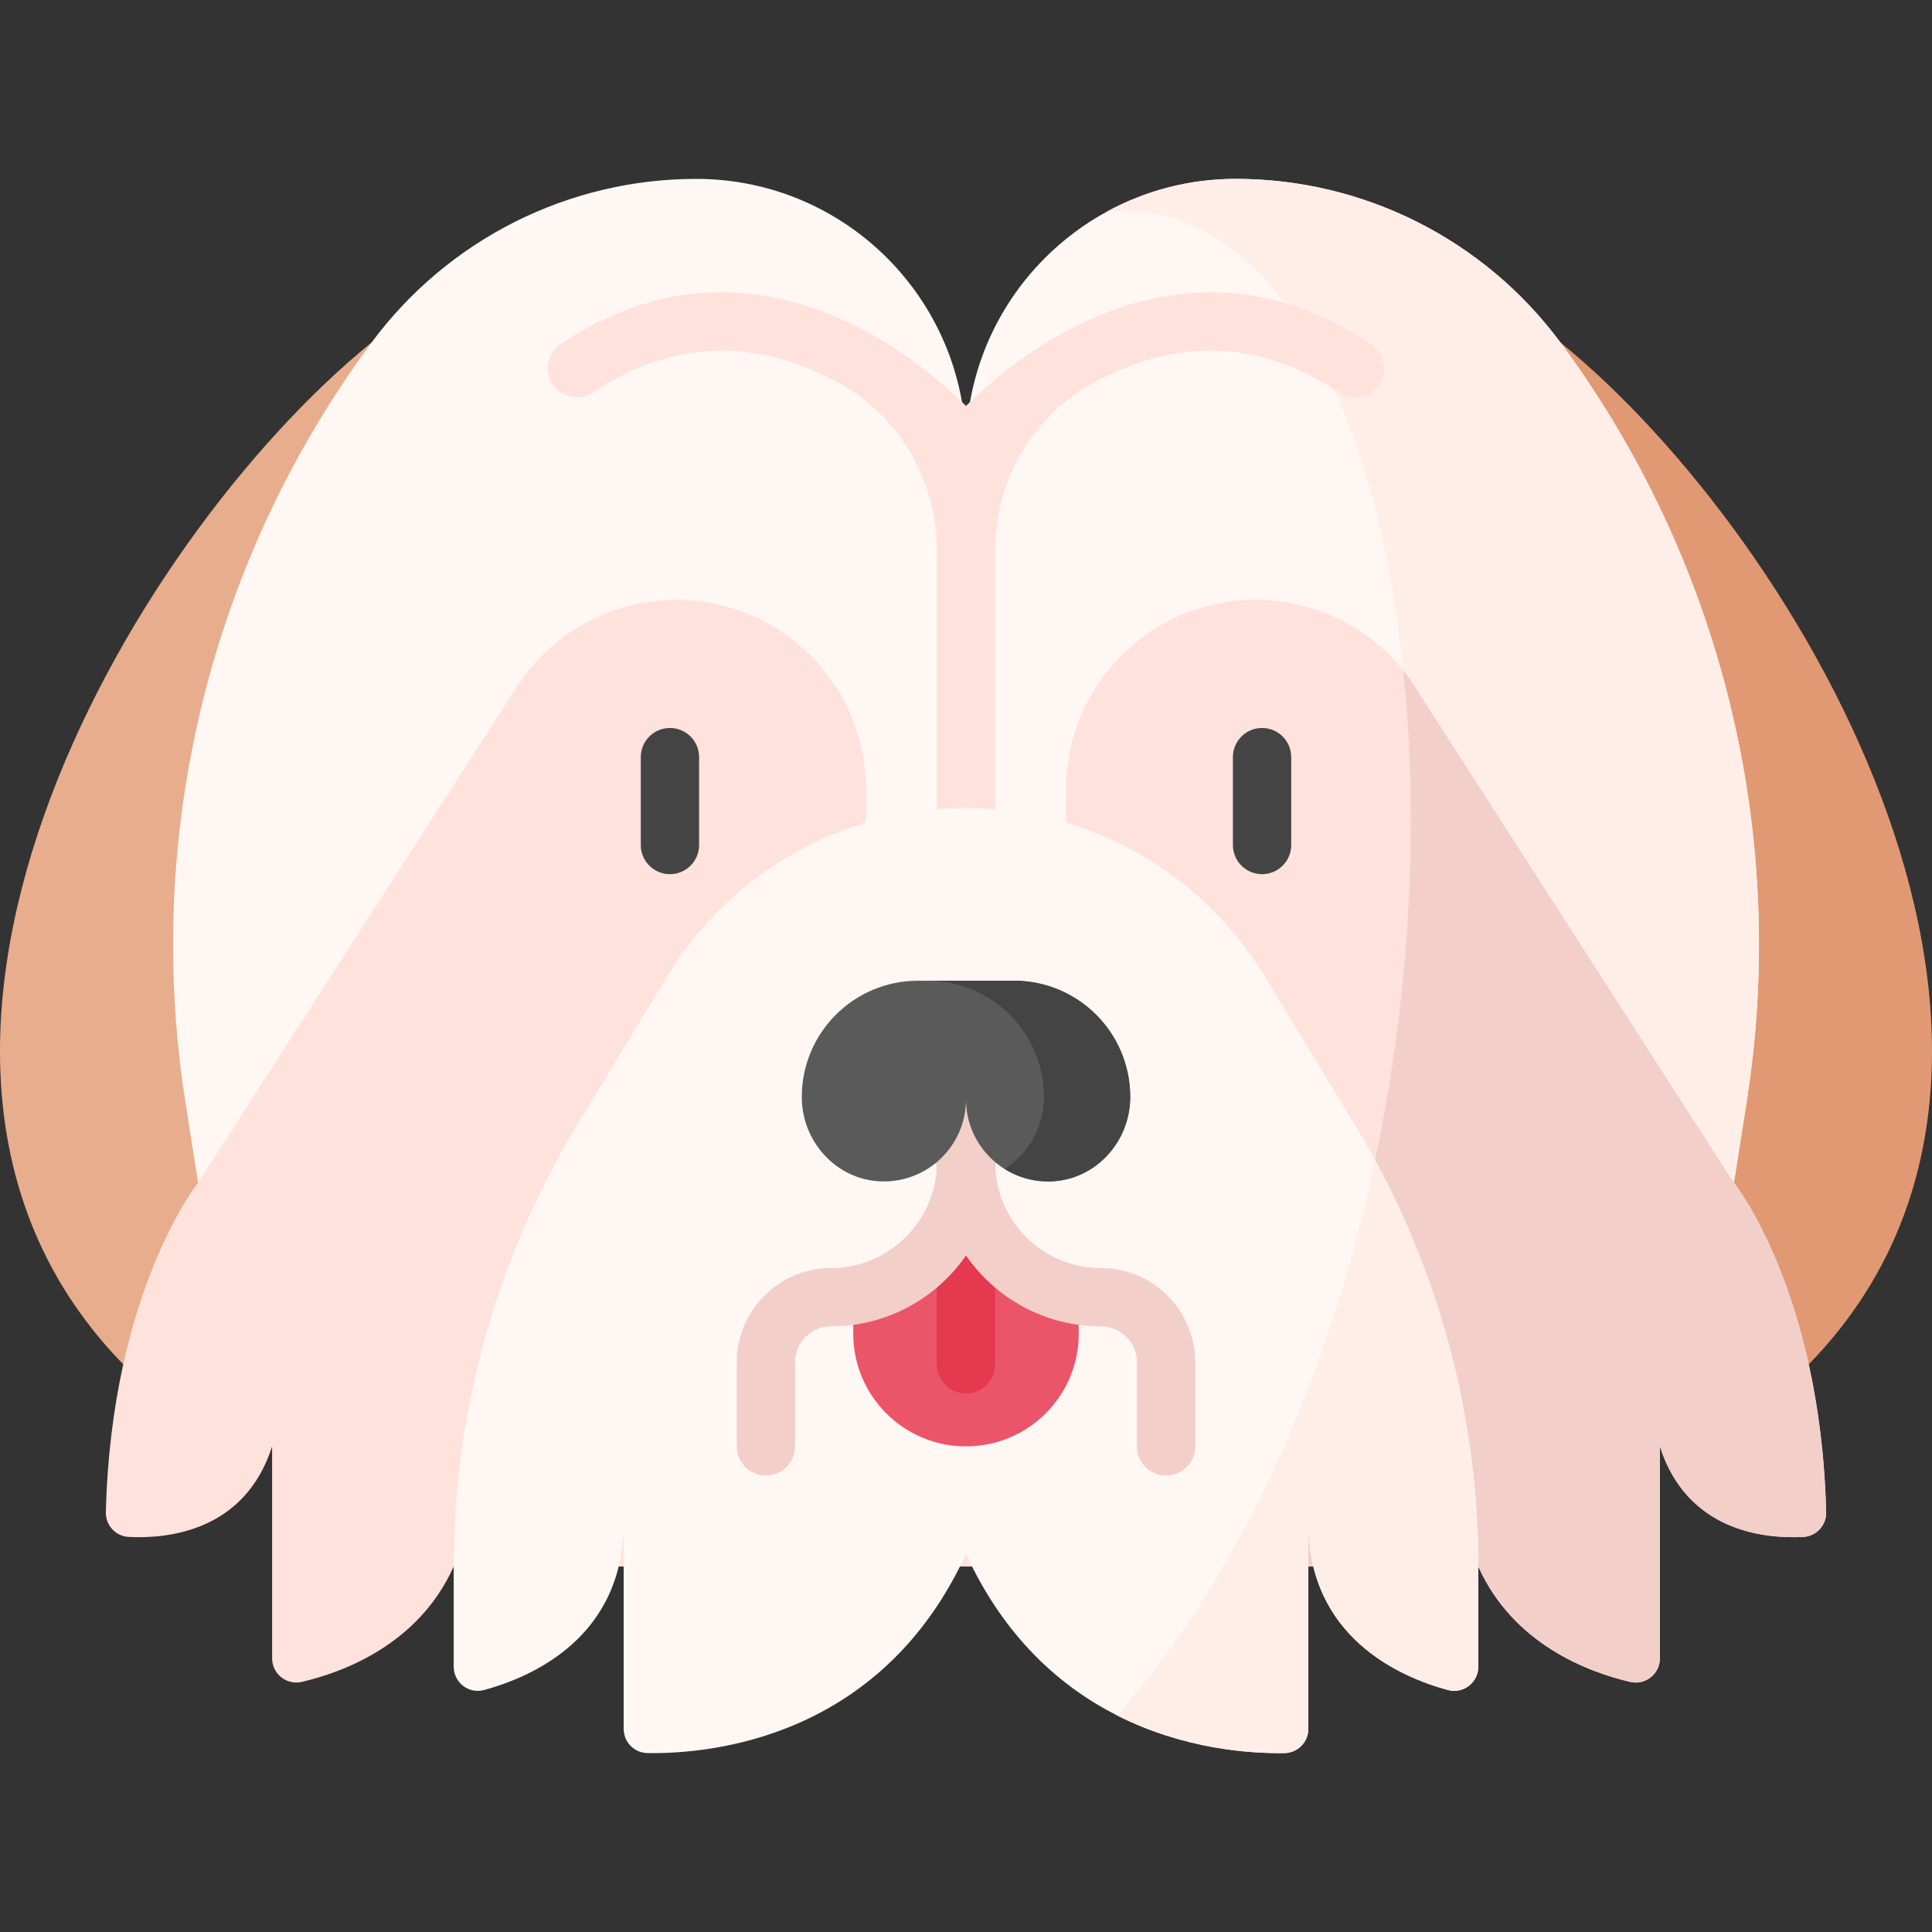 <svg xmlns="http://www.w3.org/2000/svg" id="Capa_1" height="512" viewBox="0 0 512 512" width="512"><rect x="0" y="0" width="512" height="512" fill="#333333" stroke="none"/><g><path d="m413.525 90.754h-131.018v270.804h196.827c78.365-80.324-.629-217.791-65.809-270.804z" fill="#e19974"></path><path d="m32.667 361.558h200.082v-270.804h-134.274c-65.18 53.013-144.174 190.48-65.808 270.804z" fill="#e8ad8c"></path><path d="m34.117 407.303c10.335.524 30.787-1.472 37.996-23.998v56.176c0 4.132 3.845 7.178 7.869 6.241 11.095-2.586 31.011-9.987 40.251-30.574h271.535c9.24 20.587 29.156 27.988 40.251 30.574 4.024.938 7.869-2.109 7.869-6.241v-56.176c7.208 22.526 27.661 24.522 37.996 23.998 3.456-.175 6.151-3.082 6.065-6.541-1.454-58.594-24.446-87.335-24.446-87.335l-72.968-196.641-24.312 10.075-106.223 44.02-129.298-54.095-74.204 196.642s-22.992 28.74-24.446 87.335c-.086 3.458 2.609 6.365 6.065 6.54z" fill="#ffe2db"></path><path d="m324.147 415.148h67.621c9.24 20.587 29.156 27.988 40.251 30.574 4.024.938 7.869-2.109 7.869-6.241v-56.176c7.208 22.526 27.661 24.522 37.996 23.998 3.456-.175 6.151-3.082 6.065-6.541-1.454-58.594-24.446-87.335-24.446-87.335l-72.968-196.641-24.312 10.075c22.509 76.533 13.824 199.31-38.076 288.287z" fill="#f3cfca"></path><path d="m177.542 231.664c-4.267 0-7.726-3.459-7.726-7.726v-23.293c0-4.267 3.459-7.726 7.726-7.726s7.726 3.459 7.726 7.726v23.293c0 4.266-3.459 7.726-7.726 7.726z" fill="#444"></path><path d="m45.863 250.298c0 13.866 1.071 27.805 3.255 41.681l3.379 21.448 84.465-131.389c9.241-14.381 25.167-23.076 42.268-23.076 13.887 0 26.445 5.625 35.541 14.721 9.097 9.096 14.721 21.654 14.721 35.531v22.449h53.013v-22.449c0-27.753 22.51-50.252 50.263-50.252 8.551 0 16.813 2.174 24.086 6.14 5.738 3.142 10.858 7.386 15.041 12.578 1.113 1.381 2.163 2.843 3.142 4.358l84.465 131.389 3.379-21.448c11.177-70.98-6.614-143.474-49.356-201.225-10.096-13.629-23.128-24.467-37.869-31.905-14.742-7.428-31.204-11.445-48.161-11.445-12.342 0-23.952 3.132-34.078 8.633-6.078 3.297-11.62 7.459-16.473 12.311-12.939 12.928-20.944 30.802-20.944 50.54 0-39.477-32.008-71.484-71.484-71.484-16.967 0-33.429 4.018-48.171 11.445-14.742 7.438-27.763 18.275-37.859 31.905-34.399 46.461-52.623 102.462-52.623 159.544z" fill="#fff7f3"></path><path d="m293.416 56.037c42.907-3.636 70.99 49.727 78.479 121.644 1.113 1.381 2.163 2.843 3.142 4.358l84.465 131.389 3.379-21.448c11.177-70.98-6.614-143.474-49.356-201.225-10.096-13.629-23.128-24.467-37.869-31.905-14.742-7.428-31.204-11.445-48.161-11.445-12.342-.001-23.952 3.13-34.079 8.632z" fill="#ffeee7"></path><path d="m363.213 91.017c-25.16-16.765-52.848-17.998-80.089-3.568-12.097 6.408-21.478 14.544-27.124 20.119-5.646-5.575-15.027-13.711-27.124-20.119-27.242-14.431-54.929-13.197-80.089 3.568-3.287 2.19-4.617 6.53-2.822 10.049 2.147 4.209 7.397 5.487 11.202 2.936 20.361-13.649 41.918-14.694 64.076-3.109.134.07.268.141.402.211 16.477 8.73 26.629 26.008 26.629 44.654v89.342c0 4.231 3.26 7.92 7.489 8.047 4.376.131 7.964-3.377 7.964-7.723v-89.664c0-18.647 10.152-35.925 26.629-44.655.134-.071.268-.141.402-.212 22.156-11.586 43.715-10.54 64.076 3.109 3.805 2.551 9.055 1.272 11.202-2.937 1.794-3.518.464-7.857-2.823-10.048z" fill="#ffe2db"></path><path d="m334.46 231.664c-4.267 0-7.726-3.459-7.726-7.726v-23.293c0-4.267 3.459-7.726 7.726-7.726s7.726 3.459 7.726 7.726v23.293c.001 4.266-3.459 7.726-7.726 7.726z" fill="#444"></path><path d="m120.232 415.148v26.532c0 4.203 3.984 7.297 8.04 6.197 12.955-3.513 37.01-14.107 37.01-44.339v54.64c0 3.504 2.808 6.354 6.312 6.408 16.628.259 61.898-3.794 84.406-52.776 10.271 22.334 25.26 35.335 40.115 42.835 17.714 8.943 35.23 10.08 44.279 9.941 3.508-.054 6.324-2.9 6.324-6.408v-54.64c0 30.232 24.055 40.826 37.01 44.339 4.056 1.1 8.04-1.994 8.04-6.197v-26.532c0-37.674-9.416-74.668-27.341-107.675-1.71-3.163-3.503-6.284-5.378-9.375l-23.921-39.425c-8.396-13.825-20.089-24.961-33.728-32.647-13.64-7.675-29.226-11.899-45.4-11.899-32.348 0-62.347 16.895-79.128 44.545l-23.911 39.425c-21.407 35.296-32.729 75.771-32.729 117.051z" fill="#fff7f3"></path><path d="m296.115 454.645c17.714 8.943 35.23 10.08 44.279 9.941 3.508-.054 6.324-2.9 6.324-6.408v-54.64c0 30.232 24.055 40.826 37.01 44.339 4.056 1.1 8.04-1.994 8.04-6.197v-26.532c0-37.674-9.416-74.668-27.341-107.675-11.456 54.157-33.646 107.088-68.312 147.172z" fill="#ffeee7"></path><path d="m226.117 343.286v10.147c0 16.493 13.372 29.875 29.886 29.875 16.493 0 29.875-13.382 29.875-29.875v-10.147c-16.957-2.792-29.886-17.513-29.886-35.253 0 17.74-12.928 32.461-29.875 35.253z" fill="#eb5569"></path><path d="m256.001 369.282c-4.267 0-7.726-3.459-7.726-7.726v-53.527c0-4.267 3.459-7.726 7.726-7.726s7.726 3.459 7.726 7.726v53.527c0 4.267-3.459 7.726-7.726 7.726z" fill="#e53950"></path><path d="m291.744 336.045c-15.448 0-28.017-12.568-28.017-28.016 0-.007-.001-.013-.001-.02v-9.914c0-4.267-3.459-7.726-7.726-7.726s-7.726 3.459-7.726 7.726v9.935c0 15.445-12.565 28.011-28.011 28.011-6.672 0-12.952 2.597-17.701 7.33-4.715 4.731-7.312 11.011-7.312 17.683v22.252c0 4.267 3.459 7.726 7.726 7.726s7.726-3.459 7.726-7.726v-22.252c0-2.554.996-4.96 2.787-6.756 1.814-1.808 4.22-2.804 6.774-2.804 14.798 0 27.884-7.439 35.737-18.767 7.854 11.332 20.943 18.772 35.744 18.772 5.267 0 9.552 4.285 9.552 9.552v22.258c0 4.267 3.459 7.726 7.726 7.726s7.726-3.459 7.726-7.726v-22.259c.001-13.788-11.216-25.005-25.004-25.005z" fill="#f3cfca"></path><g><path d="m256.001 259.899h-12.704c-17.02 0-30.817 13.797-30.817 30.817 0 11.717 9.004 21.799 20.708 22.35 12.496.588 22.812-9.369 22.812-21.735 0 12.367 10.316 22.324 22.812 21.735 11.704-.551 20.708-10.633 20.708-22.35 0-17.02-13.797-30.817-30.817-30.817z" fill="#5a5a5a"></path><path d="m266.244 309.793c3.611 2.267 7.939 3.494 12.571 3.278 11.707-.559 20.706-10.638 20.706-22.355 0-8.508-3.444-16.212-9.018-21.786-5.584-5.574-13.277-9.028-21.795-9.028h-22.875c8.508 0 16.221 3.454 21.795 9.028s9.028 13.277 9.028 21.786c0 7.919-4.121 15.102-10.412 19.077z" fill="#444"></path></g></g></svg>